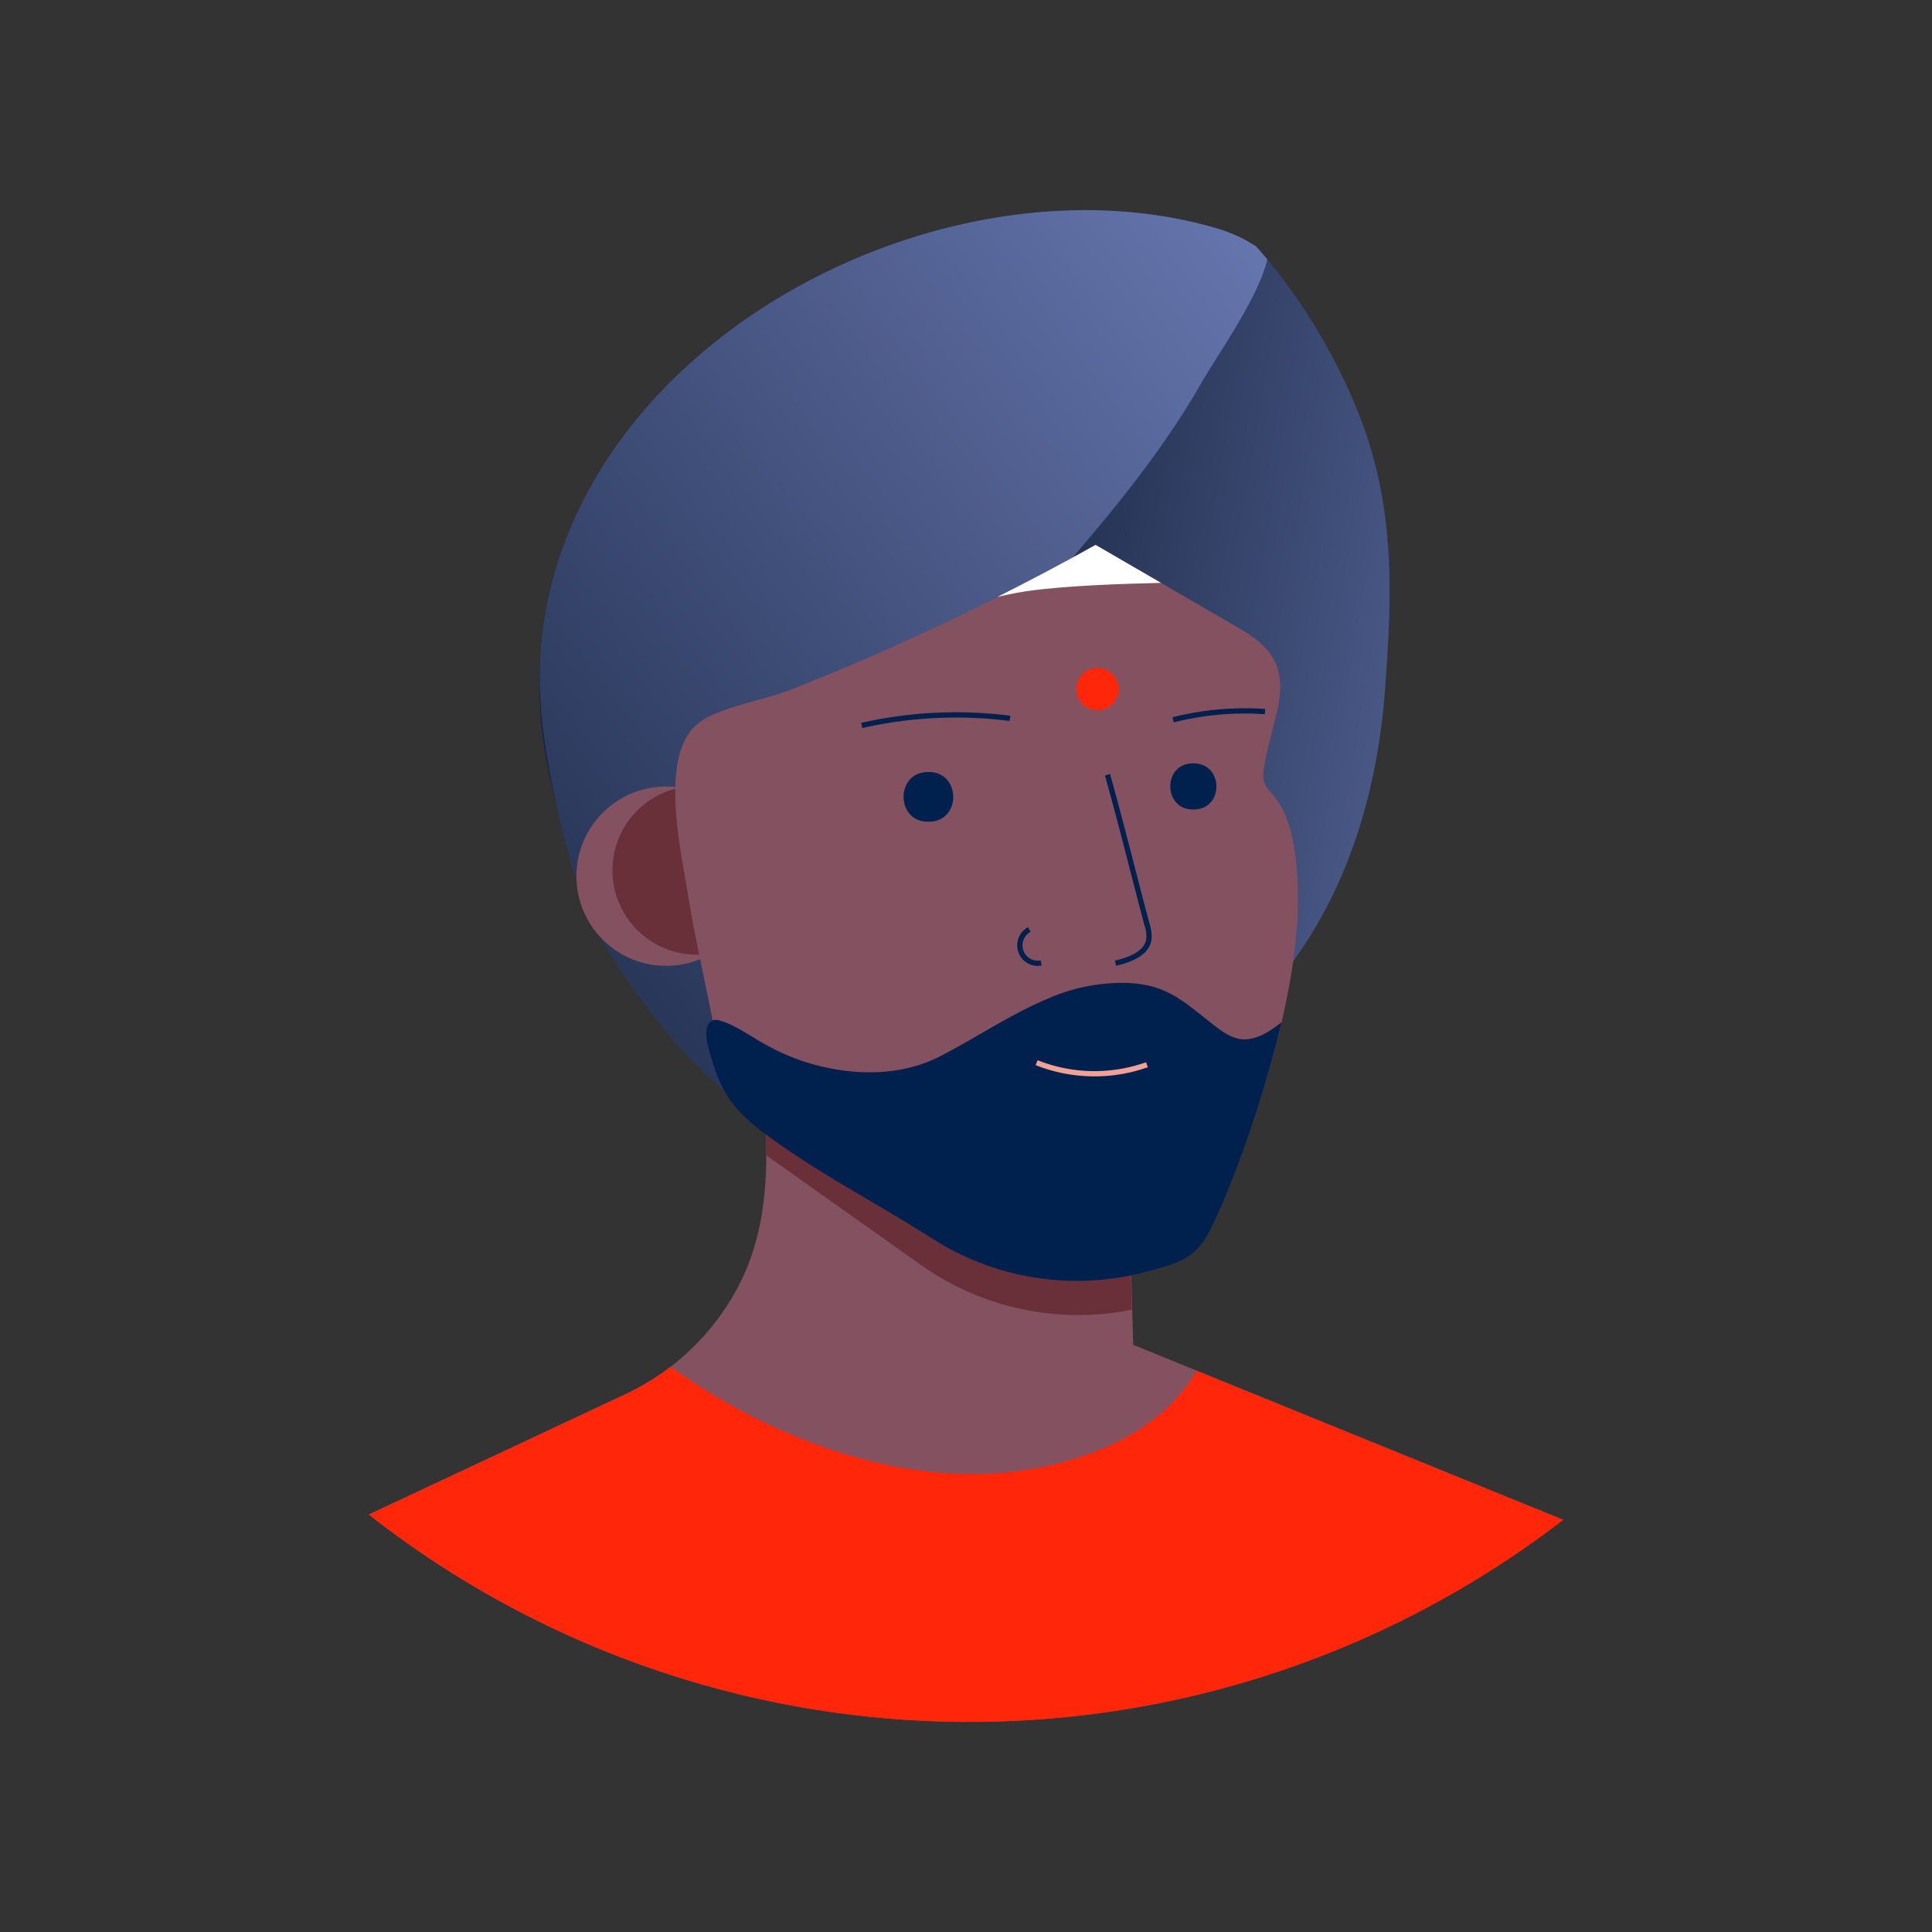 <?xml version="1.0" encoding="utf-8"?><!-- Скачано с сайта svg4.ru / Downloaded from svg4.ru -->
<svg width="800px" height="800px" viewBox="0 0 366.34 366.34" id="Layer_1" data-name="Layer 1" xmlns="http://www.w3.org/2000/svg" xmlns:xlink="http://www.w3.org/1999/xlink"><rect x="0" y="0" width="366.34" height="366.34" fill="#333333" stroke="none"/><defs><style>.cls-1{fill:url(#linear-gradient);}.cls-2{fill:url(#linear-gradient-2);}.cls-3{fill:#845161;}.cls-4{fill:#69303a;}.cls-5,.cls-9{fill:none;stroke-miterlimit:10;}.cls-5{stroke:#00214e;}.cls-6{fill:#ff2609;}.cls-7{fill:#ffffff;}.cls-8{fill:#00214e;}.cls-9{stroke:#f2a196;}</style><linearGradient id="linear-gradient" x1="271.65" y1="101.91" x2="417.78" y2="129.84" gradientTransform="matrix(1, -0.02, 0.02, 1, -101.09, 27.27)" gradientUnits="userSpaceOnUse"><stop offset="0" stop-color="#16243f"/><stop offset="1" stop-color="#6878b1"/></linearGradient><linearGradient id="linear-gradient-2" x1="60.16" y1="198.42" x2="253.42" y2="53.37" gradientTransform="matrix(1, 0, 0, 1, 0, 0)" xlink:href="#linear-gradient"/></defs><title>Artboards_Diversity_Avatars_by_Netguru</title><path class="cls-1" d="M262.58,131.33c-1.37,17.78-6.49,35.49-16.48,49.67a26.21,26.21,0,0,1-5.82,6.31c-4,.08-9.63,4.05-14.21,4.49-3.45.34-7.12-.61-10.46-.06-10.42,1.69-21.47,9.34-31,13.85-6.43,3-13,6.12-20.11,6.72-8.6.71-16.7-2.31-23.88-7.2a73.62,73.62,0,0,1-15.9-15.27c-15.07-19.11-24.92-44.64-21.93-69.63C109.53,64,179.5,28.27,230.66,43.28a28,28,0,0,1,7.54,3.46c.72.8,1.43,1.63,2.11,2.46,1.42,1.71,2.78,3.47,4.1,5.27l.68.94a111.69,111.69,0,0,1,12.12,22C264.62,95.38,264.05,112.11,262.58,131.33Z"/><path class="cls-2" d="M240.31,49.2c-1.83,7.51-9.46,18.06-12.59,23.55-14.75,25.79-37.44,45-53.3,69.26-1.13,1.73-2.11,3.55-3.12,5.35-5.2,9.21-10.21,18.54-15.19,27.88q-4.46,8.37-8.83,16.78c-1.15,2.24-2.87,4.32-3.12,6.83a62.23,62.23,0,0,0-.5,7.21,10.2,10.2,0,0,0,.55,2.88c.11.34.8,2.52,1.19,2.54a8.27,8.27,0,0,1-4-1.69c-7.69-5.13-13.37-11.72-18.86-19a112.1,112.1,0,0,1-6.92-10c-5.31-8.91-8.18-19-10.32-29.06-2.23-10.5-3.79-20.76-2.5-31.51C109.53,64,179.5,28.27,230.66,43.28a28,28,0,0,1,7.54,3.46C238.92,47.54,239.63,48.37,240.31,49.2Z"/><circle class="cls-3" cx="126.3" cy="166.14" r="17"/><circle class="cls-4" cx="132.13" cy="165.02" r="16"/><path class="cls-3" d="M296.41,288.18a184.56,184.56,0,0,1-226.48-1l48.66-22.81a46.83,46.83,0,0,0,6.65-3.82c.64-.44,1.28-.9,1.89-1.38a46.35,46.35,0,0,0,12.78-15.09c4-7.55,5.32-15.89,5.38-24.39v-.62c0-4.75-.23-9.51-.33-14.27,0-.76,0-1.52,0-2.28q-.06-4.75-.1-9.51l2,1,5.2,2.69,2.41.41,27.88,4.74,3.79.65,27.33,4.65.94,32,.27,9.21.19,6.33V255l12.1,4.92Z"/><path class="cls-4" d="M214.62,248.34a51.59,51.59,0,0,1-40.18-8.61l-29.15-20.67c0-4.75-.23-9.51-.33-14.27,10.57,5.35,23.21,7.27,33.35,2,2.6-1.33,5.18-2.83,7.77-4.32l27.33,4.65.94,32Z"/><path class="cls-3" d="M246.07,172.2c-.39,21.74-12.34,52.75-17.28,61.87-2.55,4.72-6.25,5.7-12.09,7.2a51.43,51.43,0,0,1-42.46-8.09l-37-26.82c-1.56-12.66-4.81-24.32-6.82-36.91-1.29-8.1-5.32-25.36,1.41-31.82a11.42,11.42,0,0,1,3.15-2c4.41-2.07,10.95-3.27,14.57-4.7q10-3.93,19.81-8.31,10-4.49,19.84-9.42,9.41-4.73,18.58-9.85l9.79,5.68q8.94,5.19,17.87,10.38c11.91,6.91,6.11,14.8,4.28,25.92-.6,3.61.35,3.65,2.26,6.16C245.84,156.64,246.19,166,246.07,172.2Z"/><path class="cls-5" d="M163.4,137.56a80.77,80.77,0,0,1,28.11-1.35"/><path class="cls-5" d="M222.44,136.49a55.62,55.62,0,0,1,17.43-1.56"/><path class="cls-6" d="M296.41,288.18a184.56,184.56,0,0,1-226.48-1l48.66-22.81a46.83,46.83,0,0,0,6.65-3.82c.64-.44,1.28-.9,1.89-1.38,23.55,16.76,55.69,27.33,83.49,14.82,6.62-3,12.7-7.84,16.3-14.06Z"/><path class="cls-5" d="M195.18,176.25a3.4,3.4,0,0,0,2.24,6.34"/><path class="cls-5" d="M210,146.91c2.68,9.5,4.94,18.86,7.5,28.43a6.8,6.8,0,0,1,.35,2.71c-.37,2.76-3.62,3.95-6.33,4.59"/><circle class="cls-6" cx="208.08" cy="130.65" r="4.02"/><path class="cls-7" d="M220.15,110.52c-7.73.2-17.89.5-25.58,1.59-2.22.32-5.41,1.06-5.41,1.06q9.41-4.73,18.58-9.85Z"/><path class="cls-8" d="M243,193.83c-4,17-10.58,33.91-14,40.24-2.56,4.72-6.26,5.69-12.1,7.2a51,51,0,0,1-40.69-6.76c-4.51-2.88-9.13-5.56-13.73-8.28-5.19-3.06-10.35-6.18-15.25-9.67-4.27-3.05-8.27-6.09-10.54-11a39.17,39.17,0,0,1-2-5.59c-.46-1.59-1-3.43-.64-5.1a1.88,1.88,0,0,1,1.23-1.43,2.36,2.36,0,0,1,1.36.12c2.87.86,5.49,2.81,8.09,4.26a41.79,41.79,0,0,0,8.88,3.83c8.08,2.34,17.08,2.54,24.71-1.39,6.82-3.51,13.48-8.06,20.61-11A34.88,34.88,0,0,1,214,186.39c7.35.35,10.55,3.6,16,7.86,1.79,1.4,3.79,2.86,6.06,2.83C238.6,197,240.88,195.52,243,193.83Z"/><path class="cls-9" d="M196.56,201.5a29.73,29.73,0,0,0,20.92.39"/><path class="cls-8" d="M176.08,146.39c6.1-.07,6.29,9.25.19,9.42H176c-6.1.07-6.28-9.25-.18-9.42h.27Z"/><path class="cls-8" d="M226.32,144.75c5.66-.06,5.83,8.59.17,8.74h-.25c-5.67.06-5.83-8.59-.17-8.75h.25Z"/></svg>